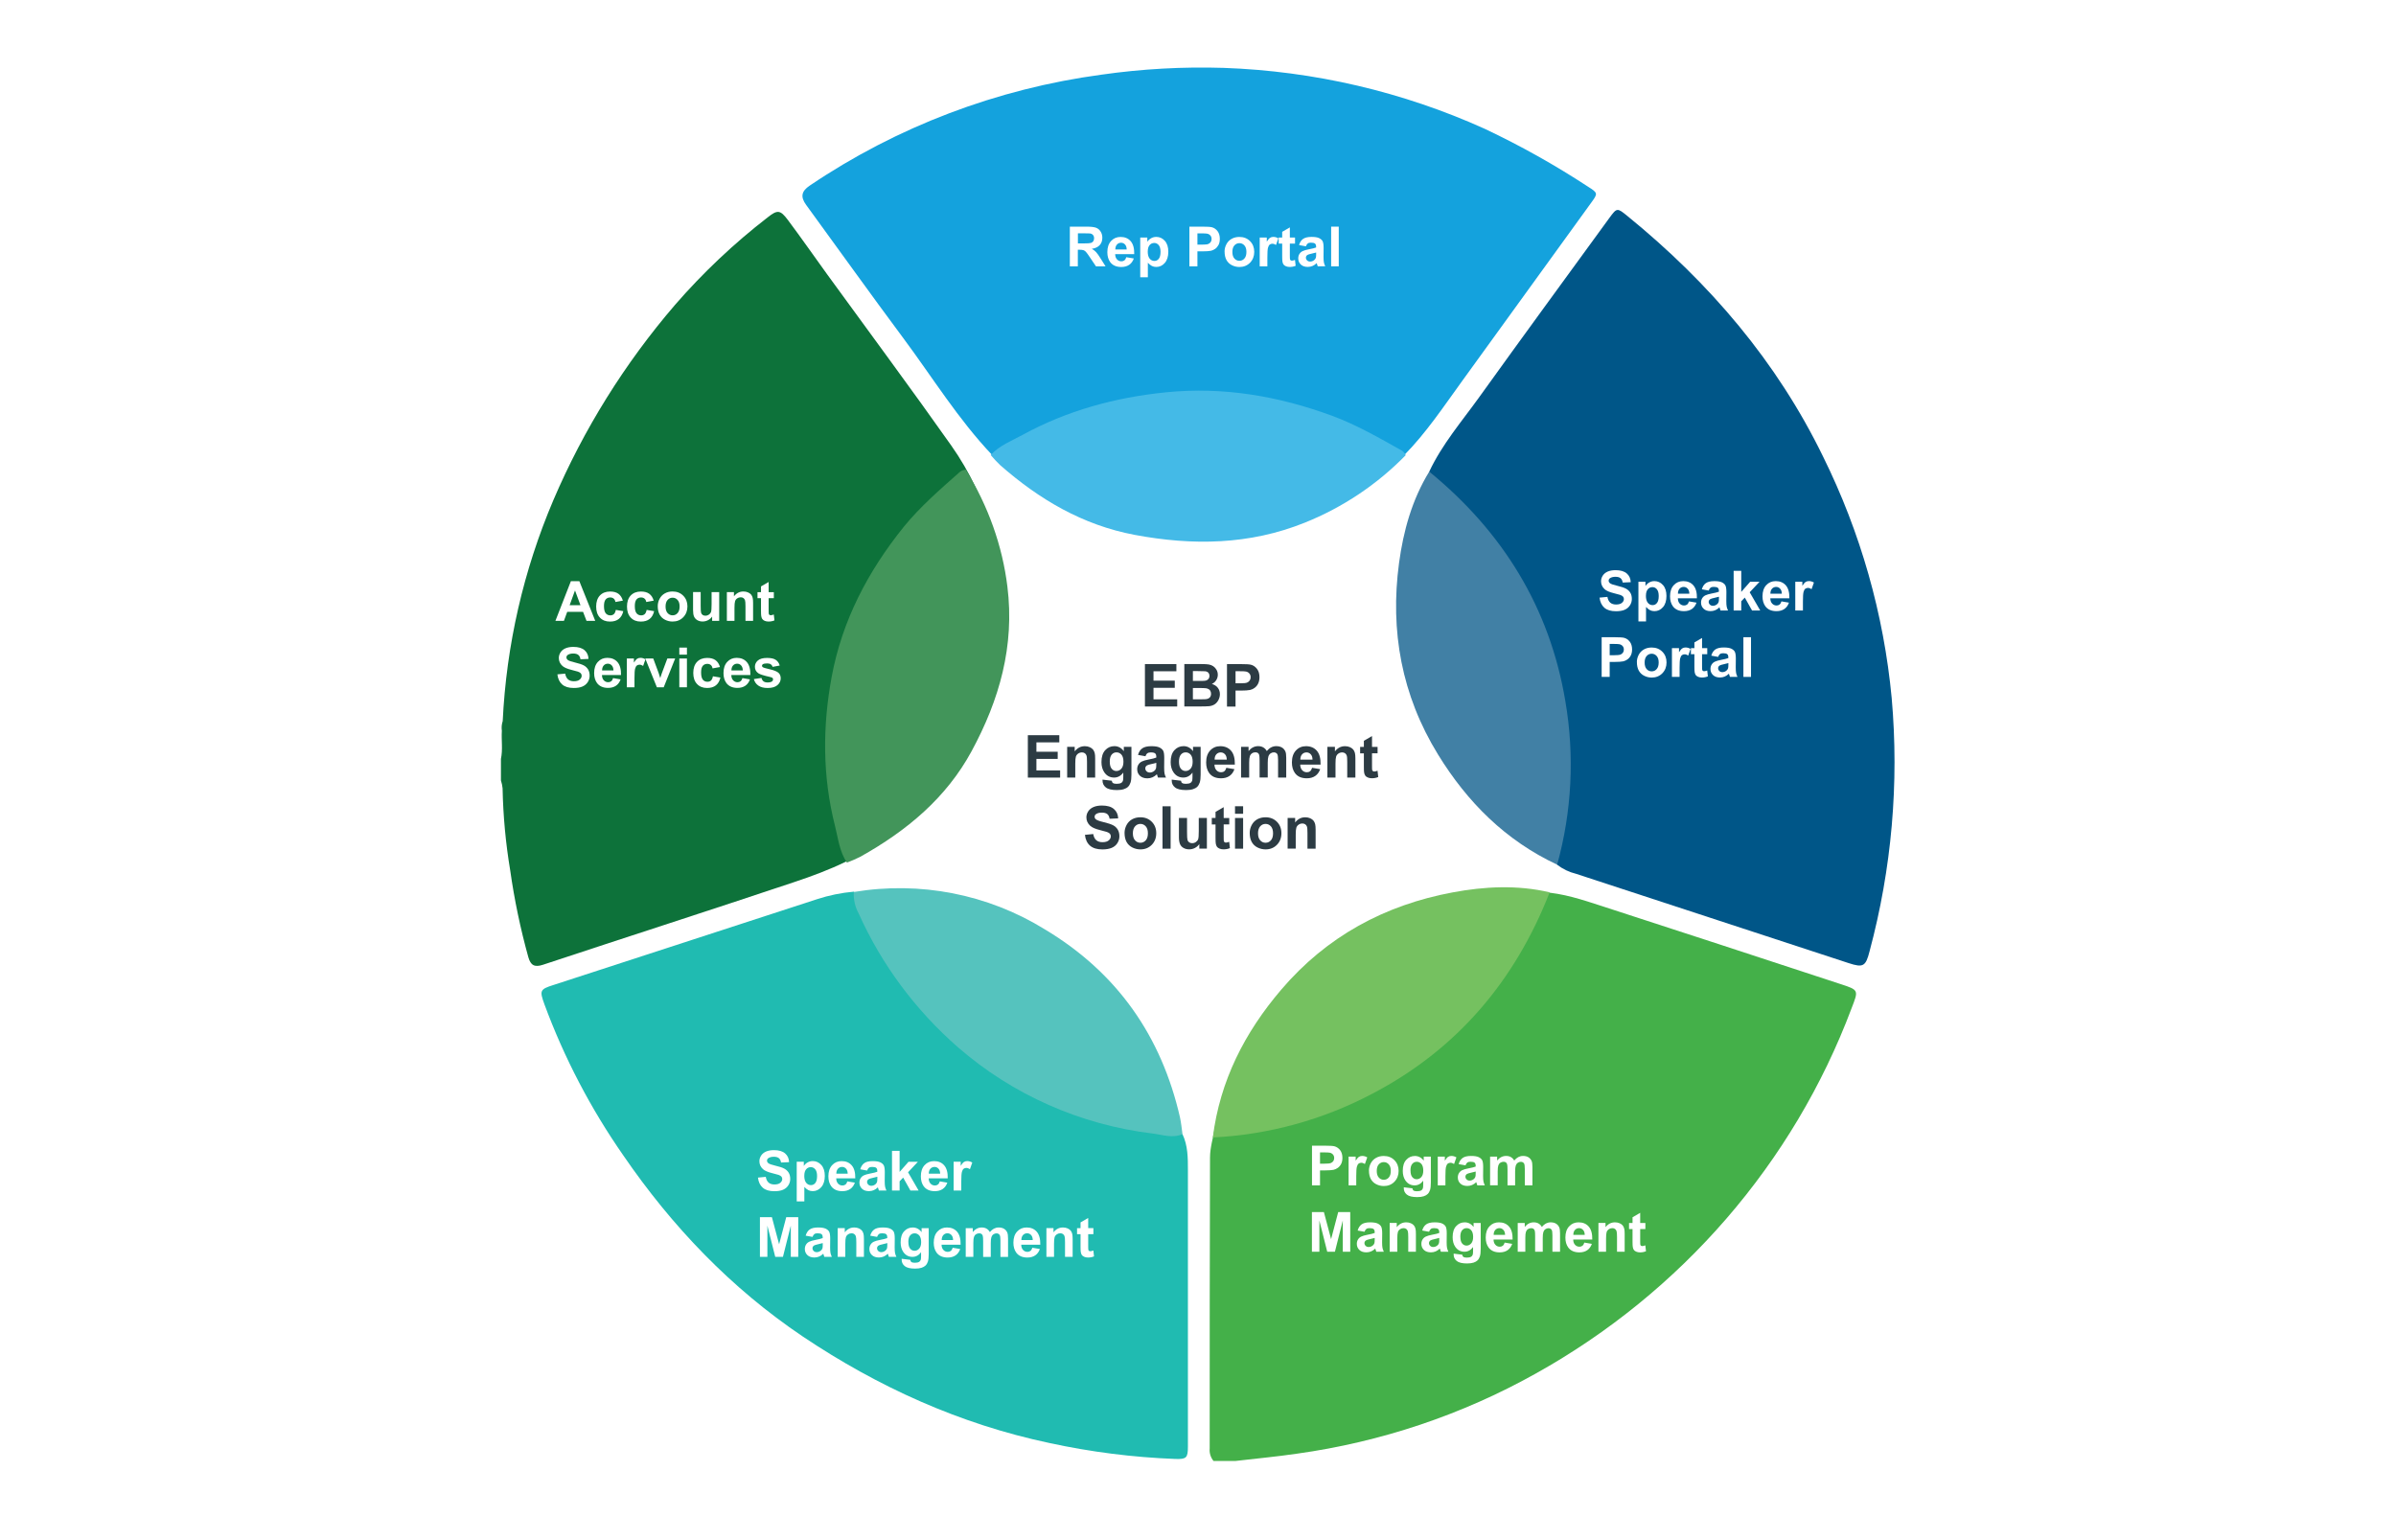 <?xml version="1.0" encoding="UTF-8"?>
<svg id="Layer_1" data-name="Layer 1" xmlns="http://www.w3.org/2000/svg" viewBox="0 0 582 374">
  <defs>
    <style>
      .cls-1 {
        fill: #fff;
      }

      .cls-2 {
        fill: #42955a;
      }

      .cls-2, .cls-3, .cls-4, .cls-5, .cls-6, .cls-7, .cls-8, .cls-9, .cls-10, .cls-11 {
        fill-rule: evenodd;
      }

      .cls-3 {
        fill: #4180a5;
      }

      .cls-12 {
        fill: #2c3b43;
      }

      .cls-4 {
        fill: #55c3be;
      }

      .cls-5 {
        fill: #75c160;
      }

      .cls-6 {
        fill: #0d723a;
      }

      .cls-7 {
        fill: #20bbb1;
      }

      .cls-8 {
        fill: #44b049;
      }

      .cls-9 {
        fill: #14a2dd;
      }

      .cls-10 {
        fill: #005688;
      }

      .cls-11 {
        fill: #44bae7;
      }
    </style>
  </defs>
  <rect class="cls-1" width="582" height="374"/>
  <path class="cls-6" d="M122.11,175.18c.89-18.47,5.05-36.64,12.31-53.69,7.34-17.18,17.3-33.17,29.53-47.41,6.77-7.8,14.3-14.92,22.5-21.26,2.4-1.9,3.07-1.87,4.96.66,3.24,4.33,6.33,8.77,9.5,13.15,10.05,13.84,20.26,27.58,30.11,41.54,9.2,13.02,12.8,27.73,11.74,43.42-1.38,20.29-10.19,36.99-25.83,50.37-7.05,6.03-15.39,9.45-24,12.32-20.3,6.8-40.7,13.35-61.02,20.08-2.08.69-3.01.14-3.57-1.82-1.93-6.94-3.4-13.99-4.41-21.11-1.1-6.59-1.72-13.26-1.85-19.94-.07-.65-.2-1.28-.4-1.9v-5.23c.48-2.27.08-4.55.22-6.84-.11-.78-.04-1.57.2-2.32"/>
  <path class="cls-8" d="M374.66,216.71c5.01.28,9.72,1.87,14.41,3.39,19.31,6.27,38.61,12.57,57.89,18.92,4.63,1.51,4.51,1.47,2.78,5.96-14.11,37.54-41.28,68.96-76.71,88.7-17.91,10.02-37.59,16.62-58,19.46-4.95.73-9.95,1.18-14.93,1.77h-5.33c-.7-.86-1.04-1.95-.93-3.05,0-23.54,0-47.1.08-70.64,0-2.49.8-4.99,1.23-7.48,3.94,2.19,7.95.73,11.82,0,12.6-2.35,24.55-7.31,35.05-14.56,3.74-2.69,7.33-5.59,10.74-8.66,5.23-4.55,9.03-10.28,13.57-15.39.79-.97,1.39-2.06,1.79-3.24,1.1-2.94,2.64-5.7,4.56-8.19,1-1.28,1.51-2.87,1.44-4.48-.13-.87.06-1.76.53-2.5"/>
  <path class="cls-9" d="M241.09,110.63c-8.34-8.76-14.6-18.99-21.75-28.59-7.94-10.67-15.66-21.49-23.5-32.23-1.43-1.96-1.22-3.34.86-4.73,21.17-14.3,45.45-23.53,70.91-26.95,9.81-1.4,19.73-1.95,29.64-1.64,21.93.77,43.49,5.8,63.42,14.81,8.66,4.09,17.01,8.77,25.01,14.01,2.55,1.61,2.49,1.66.71,4.1-10.42,14.38-20.83,28.76-31.23,43.15-4.5,6.2-8.73,12.61-14.17,18.11-1.26-.11-2.46-.54-3.5-1.25-10.04-5.91-21.12-9.92-32.67-11.83-10.14-1.63-20.5-1.42-30.56.6-10.4,1.97-20.35,5.75-29.41,11.15-1.19.67-2.33,1.43-3.77,1.3"/>
  <path class="cls-7" d="M287.23,275.52c1.32,2.78,1.32,5.77,1.32,8.75v67.16c0,2.73-.36,3.08-3.08,2.99-10.28-.39-20.51-1.69-30.56-3.87-21.8-4.61-41.68-13.65-59.95-25.9-17.42-11.73-31.73-26.72-43.53-43.93-7.95-11.41-14.39-23.75-19.19-36.75-1.2-3.32-1.13-3.64,2.23-4.7l64.02-20.84c2.88-.94,5.87-1.55,8.89-1.82.5.43.88.97,1.09,1.59,4.14,11.24,10.82,20.87,19.05,29.59,13.36,14.17,29.9,22.41,49.09,25.91,2.69.49,5.41.74,8.12,1.06.87.11,1.72.36,2.51.76"/>
  <path class="cls-10" d="M347.17,114.57c3.12-6.65,7.93-12.23,12.19-18.16,10.46-14.56,21.02-28.99,31.56-43.46,1.85-2.53,1.91-2.49,4.38-.48,19.97,16.25,36.31,35.37,47.53,58.44,9.1,18.41,14.75,38.28,16.67,58.66,1.83,20.67,0,41.49-5.38,61.55-.93,3.64-1.54,4-5.06,2.85l-66.27-21.71c-1.65-.4-3.2-1.15-4.54-2.18-.84-1.14-.55-2.35-.25-3.56,2.04-8.72,2.78-17.69,2.19-26.62-.82-15.69-5.94-30.87-14.82-43.93-4.22-6.49-9.39-12.35-15.33-17.38-1.33-1.05-2.72-2.13-2.88-4"/>
  <path class="cls-3" d="M347.17,114.57c17.9,14.65,29.28,33.11,33.06,55.76,2.27,13.23,1.59,26.78-1.99,39.72-12.56-5.89-21.82-15.18-28.94-26.76-8.85-14.4-11.68-30.03-9.47-46.5,1.04-7.74,3.13-15.37,7.34-22.22"/>
  <path class="cls-4" d="M287.23,275.52c-2.42,1.05-4.84.15-7.2-.15-17.59-2.11-34.1-9.43-47.36-20.98-10.3-9-18.51-20.06-24.08-32.45-.88-1.61-1.3-3.43-1.2-5.25,16.05-2.69,32.54.52,46.33,9.03,17.68,10.56,28.4,26.02,32.91,45.74.27,1.31.43,2.69.6,4.06"/>
  <path class="cls-2" d="M205.72,209.56c-1.82-2.73-2.12-5.85-2.87-8.82-3.1-12.17-3.06-24.27-.83-36.33,2.53-13.65,8.8-25.61,17.51-36.43,3.96-4.87,8.78-9.05,13.57-13.29.4-.36.93-.56,1.5-.59,5.44,8.81,8.88,18.48,10.1,28.38,1.8,14.44-1.94,27.55-8.72,40.05-6.1,11.24-15.62,19.25-27.06,25.63-1.04.52-2.11.98-3.2,1.39"/>
  <path class="cls-11" d="M240.65,110.53c2.11-2.32,5.05-3.41,7.69-4.86,10.87-5.95,22.59-9.13,34.91-10.37,13.94-1.4,27.35.93,40.37,5.72,5.87,2.18,11.33,5.31,16.82,8.4.46.26.82.67,1.01,1.16-6.94,7.11-15.29,12.69-24.51,16.39-13.45,5.41-27.23,5.6-41.3,2.97-12.66-2.38-23.19-8.61-32.71-16.96-.8-.77-1.56-1.59-2.28-2.44"/>
  <g>
    <path class="cls-1" d="M259.87,64.7v-9.64h4.1c1.03,0,1.78.09,2.25.26.47.17.84.48,1.12.92.28.44.42.95.42,1.52,0,.72-.21,1.32-.64,1.79s-1.06.77-1.91.89c.42.25.77.52,1.04.81s.64.82,1.11,1.57l1.18,1.88h-2.33l-1.41-2.1c-.5-.75-.84-1.22-1.03-1.42-.18-.2-.38-.33-.59-.4-.21-.07-.53-.11-.98-.11h-.39v4.03h-1.95ZM261.82,59.13h1.44c.93,0,1.52-.04,1.75-.12.23-.08.41-.21.55-.41.13-.19.2-.43.2-.72,0-.32-.09-.59-.26-.79s-.42-.33-.73-.38c-.16-.02-.63-.03-1.42-.03h-1.52v2.45Z"/>
    <path class="cls-1" d="M273.57,62.48l1.84.31c-.24.68-.61,1.19-1.12,1.54-.51.35-1.15.53-1.92.53-1.21,0-2.11-.4-2.7-1.19-.46-.64-.69-1.44-.69-2.41,0-1.16.3-2.06.91-2.72.61-.66,1.37-.98,2.3-.98,1.04,0,1.86.34,2.46,1.03s.89,1.74.86,3.15h-4.63c.01.55.16.97.45,1.28.28.3.64.46,1.07.46.29,0,.53-.08.73-.24s.35-.41.45-.76ZM273.68,60.61c-.01-.54-.15-.94-.41-1.22-.26-.28-.58-.42-.96-.42-.4,0-.74.15-1,.44-.26.29-.39.69-.39,1.2h2.76Z"/>
    <path class="cls-1" d="M276.97,57.71h1.72v1.03c.22-.35.53-.64.91-.86.38-.22.8-.33,1.27-.33.81,0,1.5.32,2.07.95.57.64.85,1.52.85,2.66s-.29,2.07-.86,2.72c-.57.65-1.26.97-2.07.97-.39,0-.74-.08-1.05-.23-.31-.15-.64-.42-.99-.79v3.52h-1.85v-9.64ZM278.79,61.09c0,.79.16,1.36.47,1.74.31.37.69.56,1.14.56s.79-.17,1.07-.52c.28-.34.43-.91.43-1.69,0-.73-.15-1.28-.44-1.63s-.66-.53-1.09-.53-.83.17-1.12.52c-.3.35-.45.86-.45,1.55Z"/>
    <path class="cls-1" d="M288.91,64.7v-9.64h3.12c1.18,0,1.96.05,2.32.14.55.14,1.02.46,1.39.94.37.48.56,1.11.56,1.88,0,.59-.11,1.09-.32,1.49-.22.4-.49.72-.82.95-.33.23-.67.38-1.01.46-.46.09-1.14.14-2.02.14h-1.27v3.64h-1.95ZM290.86,56.69v2.74h1.07c.77,0,1.28-.05,1.54-.15.26-.1.46-.26.61-.47.15-.21.22-.46.22-.75,0-.35-.1-.64-.31-.87-.21-.23-.47-.37-.78-.43-.23-.04-.7-.07-1.4-.07h-.94Z"/>
    <path class="cls-1" d="M297.45,61.11c0-.61.15-1.21.45-1.78.3-.57.73-1.01,1.29-1.32s1.17-.45,1.86-.45c1.06,0,1.92.34,2.6,1.03.68.69,1.01,1.55,1.01,2.6s-.34,1.93-1.02,2.63c-.68.69-1.54,1.04-2.57,1.04-.64,0-1.25-.14-1.83-.43-.58-.29-1.02-.71-1.33-1.27-.3-.56-.45-1.24-.45-2.04ZM299.35,61.21c0,.69.16,1.22.49,1.59.33.37.73.55,1.22.55s.89-.18,1.21-.55c.33-.37.49-.9.49-1.6s-.16-1.21-.49-1.58-.73-.55-1.21-.55-.89.18-1.22.55-.49.9-.49,1.59Z"/>
    <path class="cls-1" d="M307.84,64.7h-1.85v-6.99h1.72v.99c.29-.47.56-.78.79-.93.23-.15.5-.22.8-.22.42,0,.83.12,1.22.35l-.57,1.61c-.31-.2-.6-.3-.87-.3s-.48.07-.66.21-.32.4-.42.77c-.1.37-.15,1.15-.15,2.34v2.16Z"/>
    <path class="cls-1" d="M314.57,57.71v1.47h-1.26v2.82c0,.57.01.9.04,1,.02.09.08.17.16.23s.19.09.31.09c.17,0,.42-.06.74-.18l.16,1.43c-.43.18-.92.28-1.46.28-.33,0-.63-.06-.9-.17-.27-.11-.46-.26-.59-.43-.13-.18-.21-.42-.26-.72-.04-.22-.06-.65-.06-1.3v-3.05h-.85v-1.47h.85v-1.39l1.86-1.08v2.47h1.26Z"/>
    <path class="cls-1" d="M317.23,59.84l-1.68-.3c.19-.68.51-1.18.97-1.5.46-.32,1.14-.49,2.05-.49.82,0,1.44.1,1.84.29.4.2.69.44.85.74.16.3.25.85.25,1.65l-.02,2.16c0,.61.03,1.07.09,1.36.06.29.17.6.33.94h-1.83c-.05-.12-.11-.3-.18-.55-.03-.11-.05-.18-.07-.22-.32.31-.65.54-1.01.69-.36.15-.74.23-1.15.23-.72,0-1.29-.19-1.7-.59-.41-.39-.62-.88-.62-1.48,0-.39.09-.75.28-1.06s.45-.55.79-.71.83-.31,1.47-.43c.86-.16,1.46-.31,1.8-.45v-.18c0-.36-.09-.61-.26-.76-.18-.15-.51-.23-.99-.23-.33,0-.59.06-.77.19-.18.13-.33.36-.45.68ZM319.71,61.34c-.24.08-.61.17-1.13.28-.51.11-.85.22-1.01.32-.24.17-.36.39-.36.65s.1.48.29.67c.19.19.44.28.74.28.33,0,.65-.11.95-.33.22-.17.37-.37.44-.61.05-.16.07-.46.07-.9v-.37Z"/>
    <path class="cls-1" d="M323.34,64.7v-9.64h1.85v9.64h-1.85Z"/>
  </g>
  <g>
    <path class="cls-1" d="M388.56,145.18l1.89-.18c.11.64.35,1.1.69,1.4.35.3.82.45,1.41.45.63,0,1.1-.13,1.42-.4.32-.27.48-.58.48-.93,0-.23-.07-.42-.2-.58-.13-.16-.37-.3-.7-.42-.23-.08-.75-.22-1.56-.42-1.04-.26-1.78-.58-2.2-.95-.59-.53-.89-1.18-.89-1.94,0-.49.14-.95.42-1.38.28-.43.68-.75,1.2-.98.52-.22,1.16-.34,1.9-.34,1.21,0,2.12.27,2.73.8.61.53.93,1.24.96,2.12l-1.95.09c-.08-.5-.26-.85-.54-1.07-.27-.22-.68-.33-1.23-.33s-1.01.12-1.33.35c-.21.15-.31.35-.31.6,0,.23.1.42.29.59.25.21.84.42,1.79.64.95.22,1.65.46,2.1.69.45.24.81.57,1.07.98.26.41.38.93.38,1.54,0,.55-.15,1.07-.46,1.55-.31.48-.74.84-1.3,1.08s-1.26.35-2.1.35c-1.22,0-2.16-.28-2.81-.85s-1.04-1.38-1.17-2.46Z"/>
    <path class="cls-1" d="M397.97,141.33h1.72v1.03c.22-.35.53-.64.91-.86s.8-.33,1.27-.33c.81,0,1.5.32,2.07.95.57.64.85,1.52.85,2.66s-.28,2.07-.85,2.72c-.57.65-1.26.97-2.07.97-.39,0-.74-.08-1.05-.23-.31-.15-.64-.42-.99-.79v3.52h-1.85v-9.64ZM399.8,144.7c0,.79.16,1.36.47,1.74.31.37.69.56,1.14.56s.79-.17,1.07-.52c.29-.34.43-.91.43-1.69,0-.73-.15-1.28-.44-1.63-.29-.36-.66-.53-1.09-.53s-.83.17-1.12.52c-.3.35-.45.86-.45,1.55Z"/>
    <path class="cls-1" d="M410.25,146.09l1.84.31c-.24.68-.61,1.19-1.12,1.54-.51.35-1.15.53-1.92.53-1.22,0-2.11-.4-2.7-1.19-.46-.64-.69-1.44-.69-2.41,0-1.16.3-2.06.91-2.72.61-.66,1.37-.98,2.3-.98,1.04,0,1.86.34,2.46,1.03.6.69.89,1.74.86,3.15h-4.63c.01.55.16.97.45,1.28.29.3.64.46,1.07.46.29,0,.53-.08.73-.24.2-.16.35-.41.45-.76ZM410.35,144.22c-.01-.54-.15-.94-.42-1.22-.26-.28-.58-.42-.96-.42-.4,0-.74.15-1,.44-.26.29-.39.69-.39,1.2h2.76Z"/>
    <path class="cls-1" d="M415.07,143.46l-1.68-.3c.19-.68.51-1.18.97-1.5.46-.32,1.14-.49,2.05-.49.82,0,1.44.1,1.84.29.4.2.69.44.85.74.16.3.25.85.25,1.65l-.02,2.16c0,.61.03,1.07.09,1.36.06.29.17.6.33.94h-1.83c-.05-.12-.11-.3-.18-.55-.03-.11-.05-.18-.07-.22-.32.31-.65.54-1.01.69-.36.15-.74.23-1.15.23-.72,0-1.29-.19-1.7-.59-.41-.39-.62-.88-.62-1.48,0-.39.09-.75.28-1.06s.45-.55.79-.71.83-.31,1.47-.43c.86-.16,1.46-.31,1.8-.45v-.18c0-.36-.09-.61-.26-.76-.18-.15-.51-.23-.99-.23-.33,0-.59.06-.77.19-.18.13-.33.36-.45.68ZM417.55,144.96c-.24.08-.61.17-1.13.28-.51.11-.85.22-1.01.32-.24.17-.36.39-.36.65s.1.48.29.67c.19.19.44.28.74.28.33,0,.65-.11.95-.33.22-.17.37-.37.44-.61.05-.16.07-.46.07-.9v-.37Z"/>
    <path class="cls-1" d="M421.11,148.31v-9.64h1.85v5.12l2.16-2.46h2.28l-2.39,2.55,2.56,4.43h-1.99l-1.76-3.14-.86.9v2.24h-1.85Z"/>
    <path class="cls-1" d="M432.71,146.09l1.84.31c-.24.68-.61,1.19-1.12,1.54-.51.35-1.15.53-1.92.53-1.22,0-2.11-.4-2.7-1.19-.46-.64-.69-1.44-.69-2.41,0-1.16.3-2.06.91-2.72.61-.66,1.37-.98,2.3-.98,1.04,0,1.86.34,2.46,1.03.6.69.89,1.74.86,3.15h-4.63c.01.55.16.97.45,1.28.29.3.64.46,1.07.46.29,0,.53-.08.73-.24.2-.16.35-.41.45-.76ZM432.81,144.22c-.01-.54-.15-.94-.42-1.22-.26-.28-.58-.42-.96-.42-.4,0-.74.15-1,.44-.26.29-.39.69-.39,1.2h2.76Z"/>
    <path class="cls-1" d="M437.93,148.31h-1.85v-6.99h1.72v.99c.29-.47.56-.78.79-.93.23-.15.5-.22.8-.22.42,0,.83.12,1.22.35l-.57,1.61c-.31-.2-.6-.3-.87-.3s-.48.07-.66.21-.32.4-.42.77c-.1.37-.15,1.15-.15,2.34v2.16Z"/>
  </g>
  <g>
    <path class="cls-1" d="M389.05,164.44v-9.64h3.12c1.18,0,1.96.05,2.32.14.55.14,1.01.46,1.39.94.37.48.56,1.11.56,1.88,0,.59-.11,1.09-.32,1.49-.21.4-.49.72-.82.95-.33.23-.67.38-1.01.46-.46.09-1.14.14-2.02.14h-1.27v3.64h-1.95ZM391,156.43v2.74h1.07c.77,0,1.28-.05,1.54-.15s.46-.26.61-.47c.15-.21.22-.46.22-.75,0-.35-.1-.64-.31-.87-.21-.23-.47-.37-.78-.43-.23-.04-.7-.07-1.4-.07h-.94Z"/>
    <path class="cls-1" d="M397.6,160.85c0-.61.15-1.21.45-1.78.3-.57.73-1.01,1.29-1.32s1.17-.45,1.86-.45c1.06,0,1.92.34,2.6,1.03.68.69,1.01,1.55,1.01,2.6s-.34,1.93-1.02,2.63c-.68.69-1.54,1.04-2.57,1.04-.64,0-1.25-.14-1.83-.43-.58-.29-1.02-.71-1.33-1.27-.3-.56-.45-1.24-.45-2.04ZM399.49,160.95c0,.69.16,1.22.49,1.59.33.37.73.55,1.22.55s.89-.18,1.21-.55c.33-.37.49-.9.49-1.6s-.16-1.21-.49-1.58c-.33-.37-.73-.55-1.21-.55s-.89.18-1.22.55-.49.9-.49,1.59Z"/>
    <path class="cls-1" d="M407.97,164.44h-1.85v-6.99h1.72v.99c.29-.47.56-.78.79-.93.23-.15.5-.22.8-.22.42,0,.83.12,1.22.35l-.57,1.61c-.31-.2-.6-.3-.87-.3s-.48.07-.66.21-.32.4-.42.77c-.1.37-.15,1.15-.15,2.34v2.16Z"/>
    <path class="cls-1" d="M414.7,157.45v1.47h-1.26v2.82c0,.57.01.9.04,1,.02.09.08.17.16.23s.19.09.31.09c.17,0,.42-.06.74-.18l.16,1.43c-.43.18-.92.28-1.46.28-.33,0-.63-.06-.9-.17-.27-.11-.46-.26-.59-.43-.13-.18-.21-.42-.26-.72-.04-.22-.06-.65-.06-1.3v-3.05h-.85v-1.47h.85v-1.39l1.86-1.08v2.47h1.26Z"/>
    <path class="cls-1" d="M417.36,159.58l-1.68-.3c.19-.68.51-1.18.97-1.5.46-.32,1.14-.49,2.05-.49.82,0,1.44.1,1.84.29.4.2.69.44.85.74.16.3.25.85.25,1.65l-.02,2.16c0,.61.03,1.07.09,1.36.06.29.17.6.33.94h-1.83c-.05-.12-.11-.3-.18-.55-.03-.11-.05-.18-.07-.22-.32.31-.65.54-1.01.69-.36.15-.74.23-1.15.23-.72,0-1.29-.19-1.7-.59-.41-.39-.62-.88-.62-1.48,0-.39.09-.75.28-1.06s.45-.55.79-.71.83-.31,1.47-.43c.86-.16,1.46-.31,1.8-.45v-.18c0-.36-.09-.61-.26-.76-.18-.15-.51-.23-.99-.23-.33,0-.59.06-.77.19-.18.13-.33.36-.45.68ZM419.84,161.08c-.24.08-.61.17-1.13.28-.51.11-.85.22-1.01.32-.24.17-.36.39-.36.65s.1.48.29.67c.19.19.44.28.74.28.33,0,.65-.11.95-.33.22-.17.37-.37.44-.61.05-.16.07-.46.07-.9v-.37Z"/>
    <path class="cls-1" d="M423.48,164.44v-9.64h1.85v9.64h-1.85Z"/>
  </g>
  <g>
    <path class="cls-1" d="M318.69,287.96v-9.64h3.12c1.18,0,1.96.05,2.32.14.55.15,1.01.46,1.39.94.37.49.56,1.11.56,1.88,0,.59-.11,1.09-.32,1.49-.21.4-.49.72-.82.95-.33.23-.67.38-1.01.46-.46.09-1.14.14-2.02.14h-1.27v3.64h-1.95ZM320.64,279.95v2.74h1.07c.77,0,1.28-.05,1.54-.15.26-.1.46-.26.61-.47s.22-.46.22-.75c0-.35-.1-.64-.31-.87-.21-.23-.47-.37-.78-.43-.23-.04-.7-.07-1.4-.07h-.94Z"/>
    <path class="cls-1" d="M329.43,287.96h-1.85v-6.99h1.72v.99c.29-.47.56-.78.79-.93.23-.15.5-.22.8-.22.42,0,.83.12,1.22.35l-.57,1.61c-.31-.2-.6-.3-.87-.3s-.48.07-.66.21c-.18.14-.32.4-.42.77-.1.37-.15,1.15-.15,2.34v2.16Z"/>
    <path class="cls-1" d="M332.52,284.37c0-.61.15-1.21.45-1.78s.73-1.01,1.29-1.32,1.17-.45,1.86-.45c1.06,0,1.92.34,2.6,1.03.68.69,1.01,1.55,1.01,2.6s-.34,1.93-1.02,2.63-1.54,1.04-2.57,1.04c-.64,0-1.25-.14-1.83-.43-.58-.29-1.02-.71-1.33-1.27-.3-.56-.45-1.24-.45-2.04ZM334.42,284.46c0,.69.16,1.22.49,1.59s.73.55,1.22.55.89-.18,1.21-.55c.33-.37.49-.9.49-1.61s-.16-1.21-.49-1.58c-.33-.37-.73-.55-1.21-.55s-.89.18-1.22.55c-.33.37-.49.9-.49,1.59Z"/>
    <path class="cls-1" d="M340.97,288.42l2.11.26c.03.25.12.41.24.51.18.13.45.2.83.2.48,0,.84-.07,1.09-.22.16-.1.29-.25.37-.47.06-.15.09-.44.09-.85v-1.02c-.55.75-1.25,1.13-2.09,1.13-.94,0-1.68-.4-2.23-1.19-.43-.63-.64-1.41-.64-2.34,0-1.17.28-2.07.85-2.68.56-.62,1.26-.93,2.1-.93s1.58.38,2.14,1.14v-.98h1.73v6.27c0,.82-.07,1.44-.2,1.85-.14.41-.33.73-.57.96s-.57.42-.98.55c-.41.13-.93.2-1.56.2-1.18,0-2.02-.2-2.52-.61-.5-.41-.74-.92-.74-1.54,0-.06,0-.14,0-.22ZM342.62,284.32c0,.74.14,1.28.43,1.63.29.34.64.52,1.06.52.45,0,.83-.18,1.14-.53.31-.35.47-.88.47-1.57s-.15-1.26-.45-1.61c-.3-.35-.68-.53-1.13-.53s-.81.17-1.1.52c-.29.34-.43.87-.43,1.58Z"/>
    <path class="cls-1" d="M351.09,287.96h-1.85v-6.99h1.72v.99c.29-.47.56-.78.79-.93.23-.15.5-.22.8-.22.42,0,.83.12,1.22.35l-.57,1.61c-.31-.2-.6-.3-.87-.3s-.48.07-.66.21c-.18.14-.32.4-.42.77-.1.37-.15,1.15-.15,2.34v2.16Z"/>
    <path class="cls-1" d="M355.99,283.1l-1.68-.3c.19-.67.51-1.17.97-1.5.46-.33,1.14-.49,2.05-.49.82,0,1.44.1,1.84.29.4.19.69.44.85.74.16.3.25.85.25,1.65l-.02,2.16c0,.61.03,1.07.09,1.36.06.29.17.6.33.94h-1.83c-.05-.12-.11-.3-.18-.55-.03-.11-.05-.18-.07-.22-.32.31-.65.54-1.01.69s-.74.23-1.15.23c-.72,0-1.29-.19-1.7-.58-.41-.39-.62-.88-.62-1.48,0-.39.09-.75.28-1.06.19-.31.45-.55.79-.71.34-.16.83-.31,1.47-.43.86-.16,1.46-.31,1.8-.45v-.18c0-.36-.09-.61-.26-.76-.18-.15-.51-.23-.99-.23-.33,0-.59.06-.77.19-.18.13-.33.36-.45.68ZM358.46,284.6c-.24.08-.61.17-1.13.28-.51.11-.85.22-1.01.32-.24.17-.36.39-.36.65s.1.48.29.67c.19.19.44.28.74.28.33,0,.65-.11.95-.33.22-.17.37-.37.44-.61.05-.16.07-.46.07-.9v-.37Z"/>
    <path class="cls-1" d="M361.96,280.97h1.7v.95c.61-.74,1.34-1.11,2.18-1.11.45,0,.84.09,1.16.28.33.18.6.46.81.84.31-.37.64-.65.99-.84.36-.18.73-.28,1.14-.28.51,0,.95.1,1.3.31s.62.51.8.92c.13.3.19.78.19,1.45v4.47h-1.85v-3.99c0-.69-.06-1.14-.19-1.34-.17-.26-.43-.39-.79-.39-.26,0-.5.08-.73.24-.23.16-.39.39-.49.69-.1.3-.15.79-.15,1.44v3.35h-1.85v-3.83c0-.68-.03-1.12-.1-1.32-.07-.2-.17-.34-.31-.44-.14-.1-.33-.14-.56-.14-.28,0-.54.08-.77.23-.23.15-.39.37-.49.66s-.15.77-.15,1.44v3.39h-1.85v-6.99Z"/>
  </g>
  <g>
    <path class="cls-1" d="M318.67,304.08v-9.64h2.91l1.75,6.58,1.73-6.58h2.92v9.64h-1.81v-7.59l-1.91,7.59h-1.87l-1.91-7.59v7.59h-1.81Z"/>
    <path class="cls-1" d="M331.46,299.23l-1.68-.3c.19-.67.51-1.17.97-1.5.46-.33,1.14-.49,2.05-.49.82,0,1.44.1,1.84.29.4.19.69.44.85.74.16.3.25.85.25,1.65l-.02,2.16c0,.61.03,1.07.09,1.36.06.29.17.6.33.94h-1.83c-.05-.12-.11-.3-.18-.55-.03-.11-.05-.18-.07-.22-.32.31-.65.54-1.01.69s-.74.23-1.15.23c-.72,0-1.29-.19-1.7-.58-.41-.39-.62-.88-.62-1.48,0-.39.09-.75.28-1.06.19-.31.45-.55.79-.71.34-.16.83-.31,1.47-.43.86-.16,1.46-.31,1.8-.45v-.18c0-.36-.09-.61-.26-.76-.18-.15-.51-.23-.99-.23-.33,0-.59.06-.77.19-.18.13-.33.36-.45.68ZM333.93,300.73c-.24.08-.61.17-1.13.28-.51.11-.85.22-1.01.32-.24.17-.36.39-.36.65s.1.48.29.67c.19.19.44.28.74.28.33,0,.65-.11.95-.33.22-.17.37-.37.44-.61.05-.16.07-.46.07-.9v-.37Z"/>
    <path class="cls-1" d="M343.92,304.08h-1.85v-3.57c0-.75-.04-1.24-.12-1.46-.08-.22-.21-.39-.38-.52-.18-.12-.39-.18-.64-.18-.32,0-.61.09-.86.26-.25.18-.43.41-.52.7-.09.29-.14.82-.14,1.61v3.16h-1.85v-6.99h1.72v1.03c.61-.79,1.38-1.18,2.3-1.18.41,0,.78.07,1.12.22.34.15.59.33.77.56.17.23.29.49.36.78.07.29.1.7.1,1.24v4.34Z"/>
    <path class="cls-1" d="M347.14,299.23l-1.68-.3c.19-.67.51-1.17.97-1.5.46-.33,1.14-.49,2.05-.49.82,0,1.44.1,1.84.29.4.19.69.44.85.74.16.3.25.85.25,1.65l-.02,2.16c0,.61.03,1.07.09,1.36.06.29.17.6.33.94h-1.83c-.05-.12-.11-.3-.18-.55-.03-.11-.05-.18-.07-.22-.32.31-.65.54-1.01.69s-.74.23-1.15.23c-.72,0-1.29-.19-1.7-.58-.41-.39-.62-.88-.62-1.48,0-.39.09-.75.28-1.06.19-.31.45-.55.79-.71.34-.16.83-.31,1.47-.43.86-.16,1.46-.31,1.8-.45v-.18c0-.36-.09-.61-.26-.76-.18-.15-.51-.23-.99-.23-.33,0-.59.06-.77.19-.18.13-.33.36-.45.68ZM349.61,300.73c-.24.08-.61.17-1.13.28-.51.11-.85.22-1.01.32-.24.17-.36.39-.36.65s.1.48.29.67c.19.19.44.28.74.28.33,0,.65-.11.95-.33.22-.17.37-.37.44-.61.05-.16.07-.46.07-.9v-.37Z"/>
    <path class="cls-1" d="M353.08,304.54l2.11.26c.03.25.12.41.24.51.18.13.45.2.83.2.48,0,.84-.07,1.09-.22.16-.1.29-.25.37-.47.06-.15.09-.44.09-.85v-1.02c-.55.75-1.25,1.13-2.09,1.13-.94,0-1.68-.4-2.23-1.19-.43-.63-.64-1.41-.64-2.34,0-1.17.28-2.07.85-2.68.56-.62,1.26-.93,2.1-.93s1.58.38,2.14,1.14v-.98h1.73v6.27c0,.82-.07,1.44-.2,1.85-.14.41-.33.73-.57.96s-.57.42-.98.55c-.41.13-.93.2-1.56.2-1.18,0-2.02-.2-2.52-.61-.5-.41-.74-.92-.74-1.54,0-.06,0-.14,0-.22ZM354.73,300.44c0,.74.14,1.28.43,1.63.29.34.64.52,1.06.52.45,0,.83-.18,1.14-.53.31-.35.47-.88.47-1.57s-.15-1.26-.45-1.61c-.3-.35-.68-.53-1.13-.53s-.81.17-1.1.52c-.29.34-.43.87-.43,1.58Z"/>
    <path class="cls-1" d="M365.48,301.86l1.84.31c-.24.68-.61,1.19-1.12,1.54-.51.35-1.15.53-1.92.53-1.22,0-2.11-.4-2.7-1.19-.46-.64-.69-1.44-.69-2.41,0-1.16.3-2.07.91-2.72.61-.66,1.37-.98,2.3-.98,1.04,0,1.86.34,2.46,1.03.6.69.89,1.74.86,3.15h-4.63c.01.55.16.97.45,1.28.29.31.64.46,1.07.46.29,0,.53-.08.73-.24.2-.16.35-.41.45-.76ZM365.59,299.99c-.01-.54-.15-.94-.42-1.22-.26-.28-.58-.42-.96-.42-.4,0-.74.15-1,.44-.26.29-.39.69-.39,1.2h2.76Z"/>
    <path class="cls-1" d="M368.67,297.1h1.7v.95c.61-.74,1.34-1.11,2.18-1.11.45,0,.84.09,1.16.28.33.18.6.46.81.84.31-.37.64-.65.99-.84.36-.18.73-.28,1.14-.28.51,0,.95.1,1.3.31s.62.51.8.92c.13.3.19.78.19,1.45v4.47h-1.85v-3.99c0-.69-.06-1.14-.19-1.34-.17-.26-.43-.39-.79-.39-.26,0-.5.08-.73.24-.23.16-.39.39-.49.69-.1.3-.15.79-.15,1.44v3.35h-1.85v-3.83c0-.68-.03-1.12-.1-1.32-.07-.2-.17-.34-.31-.44-.14-.1-.33-.14-.56-.14-.28,0-.54.08-.77.23-.23.15-.39.37-.49.66s-.15.77-.15,1.44v3.39h-1.85v-6.99Z"/>
    <path class="cls-1" d="M384.83,301.86l1.84.31c-.24.68-.61,1.19-1.12,1.54-.51.35-1.15.53-1.92.53-1.22,0-2.11-.4-2.7-1.19-.46-.64-.69-1.44-.69-2.41,0-1.16.3-2.07.91-2.72.61-.66,1.37-.98,2.3-.98,1.04,0,1.86.34,2.46,1.03.6.69.89,1.74.86,3.15h-4.63c.01.55.16.97.45,1.28.29.31.64.46,1.07.46.29,0,.53-.08.73-.24.2-.16.35-.41.45-.76ZM384.94,299.99c-.01-.54-.15-.94-.42-1.22-.26-.28-.58-.42-.96-.42-.4,0-.74.15-1,.44-.26.29-.39.69-.39,1.2h2.76Z"/>
    <path class="cls-1" d="M394.63,304.08h-1.85v-3.57c0-.75-.04-1.24-.12-1.46-.08-.22-.21-.39-.38-.52-.18-.12-.39-.18-.64-.18-.32,0-.61.09-.86.26-.25.18-.43.41-.52.7-.09.29-.14.82-.14,1.61v3.16h-1.85v-6.99h1.72v1.03c.61-.79,1.38-1.18,2.3-1.18.41,0,.78.07,1.12.22.34.15.59.33.77.56.17.23.29.49.36.78.07.29.1.7.1,1.24v4.34Z"/>
    <path class="cls-1" d="M399.67,297.1v1.47h-1.26v2.82c0,.57.01.9.04,1,.02.09.08.17.16.23.09.06.19.09.31.09.17,0,.42-.06.74-.18l.16,1.43c-.43.18-.92.28-1.46.28-.33,0-.63-.06-.9-.17-.27-.11-.46-.26-.59-.43-.13-.18-.21-.42-.26-.72-.04-.21-.06-.65-.06-1.3v-3.05h-.85v-1.47h.85v-1.39l1.86-1.08v2.47h1.26Z"/>
  </g>
  <g>
    <path class="cls-1" d="M184.12,286.07l1.89-.18c.11.64.35,1.1.69,1.4s.82.45,1.41.45c.63,0,1.1-.13,1.42-.4.32-.27.48-.58.48-.93,0-.23-.07-.42-.2-.58-.13-.16-.37-.3-.7-.42-.23-.08-.75-.22-1.56-.42-1.04-.26-1.78-.58-2.2-.95-.59-.53-.89-1.18-.89-1.94,0-.49.14-.95.42-1.38.28-.43.68-.75,1.2-.98.52-.22,1.16-.34,1.9-.34,1.21,0,2.12.27,2.73.8.61.53.93,1.24.96,2.12l-1.95.09c-.08-.49-.26-.85-.54-1.07-.27-.22-.69-.33-1.23-.33s-1.01.12-1.33.35c-.21.15-.31.35-.31.6,0,.23.1.42.29.59.25.21.84.42,1.79.64.95.22,1.65.45,2.1.69s.81.57,1.07.98c.26.42.39.93.39,1.54,0,.55-.15,1.07-.46,1.55s-.74.84-1.3,1.08-1.26.35-2.1.35c-1.22,0-2.16-.28-2.81-.85-.65-.56-1.04-1.38-1.17-2.46Z"/>
    <path class="cls-1" d="M193.53,282.22h1.72v1.03c.22-.35.53-.64.91-.86.38-.22.8-.33,1.27-.33.81,0,1.5.32,2.07.95.57.64.85,1.52.85,2.66s-.29,2.07-.86,2.72c-.57.65-1.26.97-2.07.97-.39,0-.74-.08-1.05-.23s-.64-.42-.99-.79v3.52h-1.85v-9.64ZM195.36,285.6c0,.79.16,1.37.47,1.74.31.37.69.56,1.14.56s.79-.17,1.07-.52c.28-.34.43-.91.43-1.69,0-.73-.15-1.28-.44-1.63s-.66-.53-1.09-.53-.83.17-1.12.52c-.3.35-.45.86-.45,1.55Z"/>
    <path class="cls-1" d="M205.81,286.99l1.84.31c-.24.68-.61,1.19-1.12,1.54-.51.35-1.15.53-1.92.53-1.21,0-2.11-.4-2.7-1.19-.46-.64-.69-1.44-.69-2.41,0-1.16.3-2.07.91-2.72.61-.66,1.37-.98,2.3-.98,1.04,0,1.86.34,2.46,1.03s.89,1.74.86,3.15h-4.63c.01.55.16.97.45,1.28.28.31.64.46,1.07.46.29,0,.53-.08.73-.24.2-.16.35-.41.45-.76ZM205.91,285.12c-.01-.54-.15-.94-.41-1.22-.26-.28-.58-.42-.96-.42-.4,0-.74.15-1,.44-.26.29-.39.69-.39,1.2h2.76Z"/>
    <path class="cls-1" d="M210.64,284.36l-1.68-.3c.19-.67.51-1.17.97-1.5.46-.33,1.14-.49,2.05-.49.82,0,1.44.1,1.84.29.4.19.69.44.85.74s.25.85.25,1.65l-.02,2.16c0,.61.03,1.07.09,1.36.06.29.17.6.33.94h-1.83c-.05-.12-.11-.3-.18-.55-.03-.11-.05-.18-.07-.22-.32.31-.65.54-1.01.69-.36.15-.74.23-1.15.23-.72,0-1.29-.19-1.7-.58-.41-.39-.62-.88-.62-1.48,0-.39.09-.75.28-1.06.19-.31.45-.55.79-.71.34-.16.83-.31,1.47-.43.86-.16,1.46-.31,1.8-.45v-.18c0-.36-.09-.61-.26-.76-.18-.15-.51-.23-.99-.23-.33,0-.59.06-.77.19s-.33.36-.45.68ZM213.11,285.86c-.24.08-.61.17-1.12.28-.51.11-.85.22-1.01.32-.24.17-.36.39-.36.65s.1.48.29.67c.19.19.44.28.74.28.33,0,.65-.11.95-.33.22-.17.37-.37.44-.61.05-.16.07-.46.07-.9v-.37Z"/>
    <path class="cls-1" d="M216.67,289.21v-9.64h1.85v5.12l2.16-2.46h2.28l-2.39,2.55,2.56,4.43h-1.99l-1.76-3.14-.86.9v2.24h-1.85Z"/>
    <path class="cls-1" d="M228.27,286.99l1.84.31c-.24.68-.61,1.19-1.12,1.54-.51.35-1.15.53-1.92.53-1.21,0-2.11-.4-2.7-1.19-.46-.64-.69-1.44-.69-2.41,0-1.16.3-2.07.91-2.72.61-.66,1.37-.98,2.3-.98,1.04,0,1.86.34,2.46,1.03s.89,1.74.86,3.15h-4.63c.01.55.16.97.45,1.28.28.31.64.46,1.07.46.29,0,.53-.08.73-.24.2-.16.35-.41.45-.76ZM228.37,285.12c-.01-.54-.15-.94-.41-1.22-.26-.28-.58-.42-.96-.42-.4,0-.74.15-1,.44-.26.29-.39.69-.39,1.2h2.76Z"/>
    <path class="cls-1" d="M233.49,289.21h-1.85v-6.99h1.72v.99c.29-.47.56-.78.79-.93.23-.15.5-.22.8-.22.42,0,.83.12,1.22.35l-.57,1.61c-.31-.2-.6-.3-.87-.3s-.48.07-.66.21c-.18.14-.32.4-.42.77-.1.37-.15,1.15-.15,2.34v2.16Z"/>
  </g>
  <g>
    <path class="cls-1" d="M184.59,305.33v-9.64h2.91l1.75,6.58,1.73-6.58h2.92v9.64h-1.81v-7.59l-1.91,7.59h-1.87l-1.91-7.59v7.59h-1.81Z"/>
    <path class="cls-1" d="M197.38,300.48l-1.68-.3c.19-.67.51-1.17.97-1.5.46-.33,1.14-.49,2.05-.49.82,0,1.44.1,1.84.29.4.19.69.44.85.74s.25.85.25,1.65l-.02,2.16c0,.61.03,1.07.09,1.36.06.29.17.6.33.94h-1.83c-.05-.12-.11-.3-.18-.55-.03-.11-.05-.18-.07-.22-.32.31-.65.54-1.01.69-.36.15-.74.23-1.15.23-.72,0-1.29-.19-1.7-.58-.41-.39-.62-.88-.62-1.48,0-.39.09-.75.28-1.06.19-.31.45-.55.79-.71.34-.16.83-.31,1.47-.43.86-.16,1.46-.31,1.8-.45v-.18c0-.36-.09-.61-.26-.76-.18-.15-.51-.23-.99-.23-.33,0-.59.06-.77.19s-.33.36-.45.68ZM199.85,301.98c-.24.08-.61.17-1.12.28-.51.11-.85.22-1.01.32-.24.17-.36.39-.36.65s.1.48.29.67c.19.19.44.28.74.28.33,0,.65-.11.95-.33.22-.17.37-.37.44-.61.05-.16.07-.46.07-.9v-.37Z"/>
    <path class="cls-1" d="M209.85,305.33h-1.85v-3.57c0-.75-.04-1.24-.12-1.46-.08-.22-.21-.39-.39-.52s-.39-.18-.64-.18c-.32,0-.61.09-.86.26-.25.18-.43.41-.52.7-.09.29-.14.82-.14,1.61v3.16h-1.85v-6.99h1.72v1.03c.61-.79,1.38-1.18,2.3-1.18.41,0,.78.07,1.12.22.34.15.59.33.77.56.17.23.29.49.36.78s.1.7.1,1.24v4.34Z"/>
    <path class="cls-1" d="M213.06,300.48l-1.68-.3c.19-.67.51-1.17.97-1.5.46-.33,1.14-.49,2.05-.49.82,0,1.44.1,1.84.29.4.19.69.44.85.74s.25.85.25,1.65l-.02,2.16c0,.61.03,1.07.09,1.36.06.29.17.6.33.94h-1.83c-.05-.12-.11-.3-.18-.55-.03-.11-.05-.18-.07-.22-.32.31-.65.54-1.01.69-.36.15-.74.23-1.15.23-.72,0-1.29-.19-1.7-.58-.41-.39-.62-.88-.62-1.48,0-.39.09-.75.28-1.06.19-.31.45-.55.79-.71.34-.16.83-.31,1.47-.43.86-.16,1.46-.31,1.8-.45v-.18c0-.36-.09-.61-.26-.76-.18-.15-.51-.23-.99-.23-.33,0-.59.06-.77.19s-.33.36-.45.68ZM215.53,301.98c-.24.08-.61.17-1.12.28-.51.11-.85.22-1.01.32-.24.17-.36.39-.36.65s.1.48.29.67c.19.19.44.28.74.28.33,0,.65-.11.95-.33.22-.17.37-.37.44-.61.05-.16.07-.46.07-.9v-.37Z"/>
    <path class="cls-1" d="M219,305.79l2.11.26c.03.25.12.41.24.51.18.13.45.2.83.2.48,0,.84-.07,1.09-.22.16-.1.28-.25.37-.47.06-.15.09-.44.09-.85v-1.02c-.55.75-1.25,1.13-2.09,1.13-.94,0-1.68-.4-2.23-1.19-.43-.63-.64-1.41-.64-2.34,0-1.17.28-2.07.85-2.68.56-.62,1.26-.93,2.1-.93s1.58.38,2.14,1.14v-.98h1.73v6.27c0,.82-.07,1.44-.2,1.85-.14.41-.33.73-.57.96s-.57.42-.98.55-.93.2-1.56.2c-1.18,0-2.02-.2-2.52-.61s-.74-.92-.74-1.54c0-.06,0-.14,0-.22ZM220.65,301.7c0,.74.14,1.28.43,1.63.29.34.64.52,1.06.52.45,0,.83-.18,1.14-.53.31-.35.47-.88.47-1.57s-.15-1.26-.45-1.61c-.3-.35-.68-.53-1.13-.53s-.81.17-1.1.52c-.29.34-.43.87-.43,1.58Z"/>
    <path class="cls-1" d="M231.4,303.11l1.84.31c-.24.68-.61,1.19-1.12,1.54-.51.35-1.15.53-1.92.53-1.21,0-2.11-.4-2.7-1.19-.46-.64-.69-1.44-.69-2.41,0-1.16.3-2.07.91-2.72.61-.66,1.37-.98,2.3-.98,1.04,0,1.86.34,2.46,1.03s.89,1.74.86,3.15h-4.63c.01.55.16.97.45,1.28.28.31.64.46,1.07.46.29,0,.53-.08.73-.24.2-.16.35-.41.45-.76ZM231.51,301.24c-.01-.54-.15-.94-.41-1.22-.26-.28-.58-.42-.96-.42-.4,0-.74.15-1,.44-.26.29-.39.69-.39,1.2h2.76Z"/>
    <path class="cls-1" d="M234.59,298.35h1.7v.95c.61-.74,1.34-1.11,2.18-1.11.45,0,.84.09,1.16.28.33.18.6.46.81.84.31-.37.64-.65.99-.84.36-.18.73-.28,1.14-.28.51,0,.95.1,1.3.31.36.21.62.51.8.92.13.3.19.78.19,1.45v4.47h-1.85v-3.99c0-.69-.06-1.14-.19-1.34-.17-.26-.43-.39-.79-.39-.26,0-.5.08-.73.24-.23.16-.39.39-.49.69-.1.3-.15.79-.15,1.44v3.35h-1.85v-3.83c0-.68-.03-1.12-.1-1.32-.07-.2-.17-.34-.31-.44s-.33-.14-.56-.14c-.29,0-.54.08-.77.23-.23.15-.39.37-.49.66-.1.29-.15.77-.15,1.44v3.39h-1.85v-6.99Z"/>
    <path class="cls-1" d="M250.75,303.11l1.84.31c-.24.68-.61,1.19-1.12,1.54-.51.35-1.15.53-1.92.53-1.21,0-2.11-.4-2.7-1.19-.46-.64-.69-1.44-.69-2.41,0-1.16.3-2.07.91-2.72.61-.66,1.37-.98,2.3-.98,1.04,0,1.86.34,2.46,1.03s.89,1.74.86,3.15h-4.63c.01.55.16.97.45,1.28.28.31.64.46,1.07.46.29,0,.53-.08.73-.24.2-.16.35-.41.45-.76ZM250.86,301.24c-.01-.54-.15-.94-.41-1.22-.26-.28-.58-.42-.96-.42-.4,0-.74.15-1,.44-.26.29-.39.69-.39,1.2h2.76Z"/>
    <path class="cls-1" d="M260.55,305.33h-1.85v-3.57c0-.75-.04-1.24-.12-1.46-.08-.22-.21-.39-.39-.52s-.39-.18-.64-.18c-.32,0-.61.09-.86.26-.25.18-.43.41-.52.7-.09.29-.14.82-.14,1.61v3.16h-1.85v-6.99h1.72v1.03c.61-.79,1.38-1.18,2.3-1.18.41,0,.78.07,1.12.22.34.15.59.33.77.56.17.23.29.49.36.78s.1.7.1,1.24v4.34Z"/>
    <path class="cls-1" d="M265.59,298.35v1.47h-1.26v2.82c0,.57.01.9.04,1,.02.09.08.17.16.23.09.06.19.09.31.09.17,0,.42-.06.74-.18l.16,1.43c-.43.18-.92.28-1.46.28-.33,0-.63-.06-.9-.17-.27-.11-.46-.26-.59-.43-.12-.18-.21-.42-.26-.72-.04-.21-.06-.65-.06-1.3v-3.05h-.85v-1.47h.85v-1.39l1.86-1.08v2.47h1.26Z"/>
  </g>
  <g>
    <path class="cls-1" d="M144.59,150.83h-2.12l-.84-2.19h-3.85l-.8,2.19h-2.07l3.76-9.64h2.06l3.86,9.64ZM141,147.02l-1.33-3.58-1.3,3.58h2.63Z"/>
    <path class="cls-1" d="M151.31,145.91l-1.82.33c-.06-.36-.2-.64-.42-.82-.22-.18-.5-.28-.85-.28-.46,0-.83.16-1.1.48-.27.32-.41.85-.41,1.6,0,.83.14,1.41.42,1.76.28.34.65.51,1.12.51.35,0,.64-.1.86-.3.22-.2.38-.54.47-1.03l1.82.31c-.19.83-.55,1.46-1.09,1.89s-1.25.64-2.15.64c-1.02,0-1.84-.32-2.44-.97-.61-.64-.91-1.54-.91-2.68s.3-2.05.91-2.69c.61-.64,1.43-.96,2.47-.96.85,0,1.53.18,2.03.55s.86.92,1.08,1.67Z"/>
    <path class="cls-1" d="M158.8,145.91l-1.82.33c-.06-.36-.2-.64-.42-.82-.22-.18-.5-.28-.85-.28-.46,0-.83.16-1.1.48-.27.32-.41.85-.41,1.6,0,.83.14,1.41.42,1.76.28.34.65.51,1.12.51.35,0,.64-.1.86-.3.22-.2.38-.54.47-1.03l1.82.31c-.19.83-.55,1.46-1.09,1.89s-1.25.64-2.15.64c-1.02,0-1.84-.32-2.44-.97-.61-.64-.91-1.54-.91-2.68s.3-2.05.91-2.69c.61-.64,1.43-.96,2.47-.96.85,0,1.53.18,2.03.55s.86.92,1.08,1.67Z"/>
    <path class="cls-1" d="M159.77,147.24c0-.61.15-1.21.45-1.78.3-.57.73-1.01,1.29-1.32s1.17-.45,1.86-.45c1.06,0,1.92.34,2.6,1.03.68.69,1.01,1.55,1.01,2.6s-.34,1.93-1.02,2.63c-.68.69-1.54,1.04-2.58,1.04-.64,0-1.25-.14-1.83-.43-.58-.29-1.02-.71-1.33-1.27-.3-.56-.45-1.24-.45-2.04ZM161.67,147.34c0,.69.16,1.22.49,1.59.33.37.73.55,1.22.55s.89-.18,1.21-.55c.33-.37.49-.9.49-1.6s-.16-1.21-.49-1.58c-.33-.37-.73-.55-1.21-.55s-.89.18-1.22.55-.49.9-.49,1.59Z"/>
    <path class="cls-1" d="M172.98,150.83v-1.05c-.25.37-.59.67-1,.88-.41.21-.85.32-1.31.32s-.89-.1-1.26-.31-.64-.5-.81-.87c-.17-.37-.25-.89-.25-1.55v-4.42h1.85v3.21c0,.98.03,1.58.1,1.81.07.22.19.4.37.53.18.13.41.19.68.19.32,0,.6-.09.85-.26.25-.17.42-.39.51-.64.09-.26.14-.88.14-1.88v-2.95h1.85v6.99h-1.72Z"/>
    <path class="cls-1" d="M182.93,150.83h-1.85v-3.57c0-.75-.04-1.24-.12-1.46-.08-.22-.21-.39-.39-.52s-.39-.18-.64-.18c-.32,0-.61.09-.86.26s-.43.41-.52.7-.14.82-.14,1.61v3.16h-1.85v-6.99h1.72v1.03c.61-.79,1.38-1.18,2.3-1.18.41,0,.78.07,1.12.22s.59.33.77.56c.17.23.29.49.36.78s.1.7.1,1.24v4.34Z"/>
    <path class="cls-1" d="M187.97,143.85v1.47h-1.26v2.82c0,.57.01.9.04,1,.02.09.08.17.16.23.09.06.19.09.31.09.17,0,.42-.06.74-.18l.16,1.43c-.43.18-.92.28-1.46.28-.33,0-.63-.06-.9-.17s-.46-.26-.59-.43c-.12-.18-.21-.42-.26-.72-.04-.22-.06-.65-.06-1.3v-3.05h-.85v-1.47h.85v-1.39l1.86-1.08v2.47h1.26Z"/>
  </g>
  <g>
    <path class="cls-1" d="M135.4,163.82l1.89-.18c.11.64.35,1.1.69,1.4.35.3.82.45,1.41.45.63,0,1.1-.13,1.42-.4.32-.27.48-.58.48-.93,0-.23-.07-.42-.2-.58-.13-.16-.37-.3-.7-.42-.23-.08-.75-.22-1.56-.42-1.04-.26-1.78-.58-2.2-.95-.59-.53-.89-1.18-.89-1.94,0-.49.14-.95.42-1.38.28-.43.68-.75,1.2-.98.52-.22,1.16-.34,1.9-.34,1.21,0,2.12.27,2.73.8.61.53.93,1.24.96,2.12l-1.95.09c-.08-.5-.26-.85-.54-1.07s-.69-.33-1.23-.33-1.01.12-1.33.35c-.21.15-.31.35-.31.6,0,.23.1.42.29.59.25.21.84.42,1.79.64.95.22,1.65.46,2.1.69s.81.57,1.07.98c.26.41.39.93.39,1.54,0,.55-.15,1.07-.46,1.55-.31.48-.74.84-1.3,1.08s-1.26.35-2.1.35c-1.22,0-2.16-.28-2.81-.85s-1.04-1.38-1.17-2.46Z"/>
    <path class="cls-1" d="M148.91,164.73l1.84.31c-.24.68-.61,1.19-1.12,1.54-.51.35-1.15.53-1.92.53-1.21,0-2.11-.4-2.7-1.19-.46-.64-.69-1.44-.69-2.41,0-1.16.3-2.06.91-2.72.61-.66,1.37-.98,2.3-.98,1.04,0,1.86.34,2.46,1.03s.89,1.74.86,3.15h-4.63c.01.55.16.97.45,1.28.28.3.64.46,1.07.46.29,0,.53-.08.73-.24s.35-.41.45-.76ZM149.01,162.87c-.01-.54-.15-.94-.41-1.22-.26-.28-.58-.42-.96-.42-.4,0-.74.15-1,.44-.26.29-.39.69-.39,1.2h2.76Z"/>
    <path class="cls-1" d="M154.11,166.96h-1.85v-6.99h1.72v.99c.29-.47.56-.78.79-.93.23-.15.5-.22.8-.22.42,0,.83.12,1.22.35l-.57,1.61c-.31-.2-.6-.3-.87-.3s-.48.07-.66.21-.32.4-.42.77c-.1.37-.15,1.15-.15,2.34v2.16Z"/>
    <path class="cls-1" d="M159.56,166.96l-2.82-6.99h1.94l1.32,3.56.38,1.19c.1-.3.16-.5.19-.6.06-.2.13-.39.2-.59l1.33-3.56h1.9l-2.78,6.99h-1.66Z"/>
    <path class="cls-1" d="M165.01,159.03v-1.71h1.85v1.71h-1.85ZM165.01,166.96v-6.99h1.85v6.99h-1.85Z"/>
    <path class="cls-1" d="M174.9,162.04l-1.82.33c-.06-.36-.2-.64-.42-.82-.22-.18-.5-.28-.85-.28-.46,0-.83.16-1.1.48-.27.32-.41.85-.41,1.6,0,.83.14,1.41.42,1.76.28.34.65.51,1.12.51.35,0,.64-.1.86-.3.22-.2.38-.54.47-1.03l1.82.31c-.19.83-.55,1.46-1.09,1.89s-1.25.64-2.15.64c-1.02,0-1.84-.32-2.44-.97-.61-.64-.91-1.54-.91-2.68s.3-2.05.91-2.69c.61-.64,1.43-.96,2.47-.96.85,0,1.53.18,2.03.55s.86.92,1.08,1.67Z"/>
    <path class="cls-1" d="M180.33,164.73l1.84.31c-.24.68-.61,1.19-1.12,1.54-.51.35-1.15.53-1.92.53-1.21,0-2.11-.4-2.7-1.19-.46-.64-.69-1.44-.69-2.41,0-1.16.3-2.06.91-2.72.61-.66,1.37-.98,2.3-.98,1.04,0,1.86.34,2.46,1.03s.89,1.74.86,3.15h-4.63c.01.55.16.97.45,1.28.28.3.64.46,1.07.46.29,0,.53-.08.73-.24s.35-.41.45-.76ZM180.43,162.87c-.01-.54-.15-.94-.41-1.22-.26-.28-.58-.42-.96-.42-.4,0-.74.15-1,.44-.26.29-.39.69-.39,1.2h2.76Z"/>
    <path class="cls-1" d="M183.12,164.97l1.85-.28c.08.36.24.63.48.82s.58.28,1.01.28c.48,0,.84-.09,1.08-.26.16-.12.24-.29.24-.49,0-.14-.04-.26-.13-.35-.09-.09-.3-.17-.62-.24-1.49-.33-2.44-.63-2.83-.9-.55-.38-.83-.9-.83-1.57,0-.61.24-1.11.72-1.53.48-.41,1.22-.62,2.22-.62s1.67.16,2.13.47c.46.31.79.77.96,1.38l-1.74.32c-.07-.27-.22-.48-.42-.62-.21-.14-.51-.22-.89-.22-.49,0-.84.07-1.05.2-.14.1-.21.22-.21.37,0,.13.06.24.18.34.17.12.74.3,1.73.52.98.22,1.67.5,2.06.82.39.33.58.79.58,1.38,0,.64-.27,1.19-.8,1.65s-1.33.69-2.37.69c-.95,0-1.7-.19-2.26-.58-.56-.39-.92-.91-1.09-1.57Z"/>
  </g>
  <g>
    <path class="cls-12" d="M278.11,171.63v-10.3h7.64v1.74h-5.56v2.28h5.17v1.74h-5.17v2.8h5.76v1.74h-7.84Z"/>
    <path class="cls-12" d="M287.68,161.32h4.12c.82,0,1.42.03,1.82.1.4.07.76.21,1.08.42.32.22.58.5.79.86.21.36.32.76.32,1.21,0,.48-.13.93-.39,1.33-.26.4-.61.71-1.06.91.63.18,1.11.49,1.45.93s.51.96.51,1.55c0,.47-.11.92-.33,1.37-.22.44-.52.8-.89,1.06-.38.26-.84.43-1.4.49-.35.04-1.18.06-2.51.07h-3.51v-10.3ZM289.76,163.04v2.38h1.36c.81,0,1.31-.01,1.51-.04.36-.04.64-.16.84-.37s.31-.47.31-.8-.09-.58-.26-.78c-.18-.2-.44-.32-.78-.36-.21-.02-.8-.04-1.78-.04h-1.19ZM289.76,167.13v2.75h1.93c.75,0,1.23-.02,1.43-.06.31-.06.56-.19.76-.41.19-.22.29-.51.29-.87,0-.31-.07-.57-.22-.79s-.37-.37-.65-.47-.9-.15-1.84-.15h-1.68Z"/>
    <path class="cls-12" d="M298.04,171.63v-10.3h3.34c1.26,0,2.09.05,2.47.15.59.15,1.08.49,1.48,1.01.4.52.6,1.19.6,2.01,0,.63-.12,1.16-.34,1.6s-.52.77-.87,1.02c-.35.25-.71.41-1.08.49-.5.1-1.22.15-2.16.15h-1.36v3.89h-2.08ZM300.12,163.07v2.92h1.14c.82,0,1.37-.05,1.64-.16.28-.11.49-.28.65-.51.16-.23.24-.5.24-.8,0-.37-.11-.68-.33-.93s-.5-.4-.84-.46c-.25-.05-.75-.07-1.5-.07h-1Z"/>
  </g>
  <g>
    <path class="cls-12" d="M249.67,188.9v-10.3h7.64v1.74h-5.56v2.28h5.17v1.74h-5.17v2.8h5.76v1.74h-7.84Z"/>
    <path class="cls-12" d="M266.01,188.9h-1.97v-3.81c0-.81-.04-1.33-.13-1.56-.08-.24-.22-.42-.41-.55-.19-.13-.42-.2-.68-.2-.34,0-.65.09-.92.28s-.46.43-.56.74-.15.88-.15,1.71v3.38h-1.97v-7.46h1.83v1.1c.65-.84,1.47-1.26,2.46-1.26.44,0,.83.08,1.19.24.36.16.63.36.82.6.18.24.31.52.39.83s.11.75.11,1.33v4.64Z"/>
    <path class="cls-12" d="M267.8,189.39l2.26.27c.04.26.12.44.26.54.19.14.48.21.89.21.52,0,.9-.08,1.16-.23.17-.1.3-.27.39-.5.06-.16.09-.47.09-.91v-1.09c-.59.81-1.34,1.21-2.23,1.21-1,0-1.8-.42-2.38-1.27-.46-.67-.69-1.5-.69-2.5,0-1.25.3-2.21.9-2.87.6-.66,1.35-.99,2.25-.99s1.68.41,2.28,1.22v-1.05h1.85v6.7c0,.88-.07,1.54-.22,1.98s-.35.78-.61,1.03-.61.44-1.05.58c-.44.14-.99.21-1.66.21-1.26,0-2.16-.22-2.69-.65-.53-.43-.79-.98-.79-1.65,0-.07,0-.15,0-.24ZM269.57,185.01c0,.79.15,1.37.46,1.74.31.37.69.55,1.14.55.48,0,.89-.19,1.22-.57.33-.38.5-.94.5-1.68s-.16-1.35-.48-1.72-.72-.56-1.21-.56-.86.18-1.17.55c-.31.37-.46.93-.46,1.68Z"/>
    <path class="cls-12" d="M278.22,183.71l-1.79-.32c.2-.72.55-1.26,1.04-1.6s1.22-.52,2.19-.52c.88,0,1.54.1,1.97.31.43.21.73.47.91.79.18.32.26.91.26,1.77l-.02,2.31c0,.66.03,1.14.09,1.45.06.31.18.65.36,1h-1.95c-.05-.13-.11-.33-.19-.58-.03-.12-.06-.19-.07-.23-.34.33-.7.57-1.08.74-.38.16-.79.25-1.23.25-.77,0-1.37-.21-1.82-.63-.44-.42-.66-.94-.66-1.58,0-.42.1-.8.3-1.13.2-.33.48-.58.85-.76.36-.18.89-.33,1.57-.46.92-.17,1.56-.33,1.92-.49v-.2c0-.38-.09-.65-.28-.81-.19-.16-.54-.24-1.06-.24-.35,0-.63.07-.82.21-.2.14-.36.38-.48.73ZM280.87,185.31c-.25.08-.65.19-1.2.3s-.91.23-1.08.34c-.26.18-.39.42-.39.7s.1.52.31.72c.21.2.47.3.79.3.36,0,.7-.12,1.02-.35.24-.18.4-.4.47-.65.05-.17.08-.49.08-.96v-.39Z"/>
    <path class="cls-12" d="M284.61,189.39l2.26.27c.04.26.12.44.26.54.19.14.48.21.89.21.52,0,.9-.08,1.16-.23.17-.1.3-.27.39-.5.06-.16.09-.47.09-.91v-1.09c-.59.81-1.34,1.21-2.23,1.21-1,0-1.8-.42-2.38-1.27-.46-.67-.69-1.5-.69-2.5,0-1.25.3-2.21.9-2.87.6-.66,1.35-.99,2.25-.99s1.68.41,2.28,1.22v-1.05h1.85v6.7c0,.88-.07,1.54-.22,1.98s-.35.78-.61,1.03-.61.44-1.05.58c-.44.14-.99.21-1.66.21-1.26,0-2.16-.22-2.69-.65-.53-.43-.79-.98-.79-1.65,0-.07,0-.15,0-.24ZM286.38,185.01c0,.79.15,1.37.46,1.74.31.37.69.55,1.14.55.48,0,.89-.19,1.22-.57.33-.38.5-.94.5-1.68s-.16-1.35-.48-1.72-.72-.56-1.21-.56-.86.18-1.17.55c-.31.37-.46.93-.46,1.68Z"/>
    <path class="cls-12" d="M297.88,186.52l1.97.33c-.25.72-.65,1.27-1.2,1.65-.55.38-1.23.57-2.05.57-1.3,0-2.26-.42-2.88-1.27-.49-.68-.74-1.54-.74-2.57,0-1.24.32-2.21.97-2.91.65-.7,1.46-1.05,2.45-1.05,1.11,0,1.99.37,2.63,1.1.64.73.95,1.86.92,3.37h-4.95c.01.59.17,1.04.48,1.37.3.33.68.49,1.14.49.31,0,.57-.08.78-.25s.37-.44.48-.82ZM297.99,184.53c-.01-.57-.16-1.01-.44-1.3-.28-.3-.62-.45-1.03-.45-.43,0-.79.16-1.07.47s-.42.74-.41,1.28h2.95Z"/>
    <path class="cls-12" d="M301.46,181.43h1.82v1.02c.65-.79,1.43-1.19,2.33-1.19.48,0,.89.1,1.24.3.35.2.64.49.86.89.33-.4.68-.7,1.06-.89.38-.2.79-.3,1.22-.3.55,0,1.01.11,1.39.33.38.22.66.55.85.98.14.32.2.83.2,1.55v4.77h-1.98v-4.27c0-.74-.07-1.22-.2-1.43-.18-.28-.46-.42-.84-.42-.28,0-.54.08-.78.25s-.42.42-.53.74c-.11.33-.16.84-.16,1.54v3.58h-1.98v-4.09c0-.73-.04-1.19-.1-1.41-.07-.21-.18-.37-.33-.47-.15-.1-.35-.15-.6-.15-.31,0-.58.08-.82.25s-.42.4-.52.71c-.1.31-.16.82-.16,1.54v3.63h-1.97v-7.46Z"/>
    <path class="cls-12" d="M318.71,186.52l1.97.33c-.25.72-.65,1.27-1.2,1.65-.55.38-1.23.57-2.05.57-1.3,0-2.26-.42-2.88-1.27-.49-.68-.74-1.54-.74-2.57,0-1.24.32-2.21.97-2.91.65-.7,1.46-1.05,2.45-1.05,1.11,0,1.99.37,2.63,1.1.64.73.95,1.86.92,3.37h-4.95c.01.59.17,1.04.48,1.37.3.33.68.49,1.14.49.31,0,.57-.08.78-.25s.37-.44.48-.82ZM318.82,184.53c-.01-.57-.16-1.01-.44-1.3-.28-.3-.62-.45-1.03-.45-.43,0-.79.16-1.07.47s-.42.74-.42,1.28h2.95Z"/>
    <path class="cls-12" d="M329.23,188.9h-1.98v-3.81c0-.81-.04-1.33-.13-1.56-.08-.24-.22-.42-.41-.55-.19-.13-.42-.2-.68-.2-.34,0-.65.09-.92.28s-.46.43-.56.74c-.1.31-.15.88-.15,1.71v3.38h-1.97v-7.46h1.83v1.1c.65-.84,1.47-1.26,2.46-1.26.44,0,.83.08,1.19.24.36.16.63.36.82.6.18.24.31.52.39.83.07.31.11.75.11,1.33v4.64Z"/>
    <path class="cls-12" d="M334.62,181.43v1.57h-1.35v3.01c0,.61.01.96.04,1.06.03.1.08.18.18.25.09.07.2.1.33.1.18,0,.45-.06.79-.19l.17,1.53c-.46.2-.98.3-1.56.3-.36,0-.68-.06-.96-.18-.29-.12-.5-.27-.63-.46-.13-.19-.23-.45-.28-.77-.04-.23-.06-.69-.06-1.39v-3.25h-.91v-1.57h.91v-1.48l1.98-1.15v2.64h1.35Z"/>
  </g>
  <g>
    <path class="cls-12" d="M263.53,202.81l2.02-.2c.12.68.37,1.18.74,1.5.37.32.88.48,1.51.48.67,0,1.17-.14,1.51-.43.34-.28.51-.61.51-.99,0-.24-.07-.45-.21-.62-.14-.17-.39-.32-.75-.45-.24-.08-.8-.23-1.67-.45-1.12-.28-1.9-.62-2.35-1.02-.63-.57-.95-1.26-.95-2.07,0-.52.15-1.02.45-1.47.3-.46.73-.8,1.29-1.04s1.24-.36,2.03-.36c1.29,0,2.27.28,2.92.85.65.57,1,1.32,1.03,2.27l-2.08.09c-.09-.53-.28-.91-.57-1.14-.29-.23-.73-.35-1.32-.35s-1.08.12-1.42.37c-.22.16-.33.37-.33.64,0,.24.1.45.31.62.26.22.9.45,1.91.69,1.01.24,1.76.49,2.25.74.49.25.86.6,1.14,1.05.27.44.41.99.41,1.64,0,.59-.16,1.14-.49,1.66s-.79.9-1.39,1.15c-.6.25-1.35.38-2.24.38-1.3,0-2.3-.3-3-.9-.7-.6-1.12-1.48-1.25-2.63Z"/>
    <path class="cls-12" d="M273.16,202.33c0-.66.16-1.29.48-1.9.32-.61.78-1.08,1.37-1.41.59-.32,1.25-.48,1.99-.48,1.13,0,2.05.37,2.78,1.1.72.73,1.08,1.66,1.08,2.78s-.36,2.07-1.09,2.81c-.73.74-1.65,1.11-2.75,1.11-.68,0-1.34-.15-1.96-.46-.62-.31-1.09-.76-1.42-1.36-.32-.6-.48-1.32-.48-2.18ZM275.18,202.44c0,.74.18,1.31.53,1.7s.78.59,1.3.59.95-.2,1.3-.59c.35-.39.52-.96.52-1.71s-.17-1.29-.52-1.69c-.35-.39-.78-.59-1.3-.59s-.95.2-1.3.59-.53.96-.53,1.7Z"/>
    <path class="cls-12" d="M282.38,206.17v-10.3h1.97v10.3h-1.97Z"/>
    <path class="cls-12" d="M291.32,206.17v-1.12c-.27.4-.63.71-1.07.94-.44.23-.91.34-1.4.34s-.95-.11-1.35-.33c-.4-.22-.69-.53-.86-.93s-.27-.95-.27-1.65v-4.72h1.97v3.43c0,1.05.04,1.69.11,1.93.07.24.21.42.4.56.19.14.44.21.73.21.34,0,.64-.09.91-.28.27-.19.45-.42.55-.69.1-.27.15-.95.15-2.01v-3.15h1.97v7.46h-1.83Z"/>
    <path class="cls-12" d="M298.59,198.7v1.57h-1.35v3.01c0,.61.01.96.04,1.06.03.1.08.18.18.25.09.07.2.1.33.1.18,0,.45-.06.79-.19l.17,1.53c-.46.2-.98.3-1.56.3-.36,0-.68-.06-.96-.18-.29-.12-.5-.27-.63-.46-.13-.19-.23-.45-.28-.77-.04-.23-.06-.69-.06-1.39v-3.25h-.91v-1.57h.91v-1.48l1.98-1.15v2.64h1.35Z"/>
    <path class="cls-12" d="M299.99,197.69v-1.83h1.97v1.83h-1.97ZM299.99,206.17v-7.46h1.97v7.46h-1.97Z"/>
    <path class="cls-12" d="M303.56,202.33c0-.66.16-1.29.48-1.9.32-.61.78-1.08,1.37-1.41.59-.32,1.25-.48,1.99-.48,1.13,0,2.05.37,2.78,1.1.72.73,1.08,1.66,1.08,2.78s-.36,2.07-1.09,2.81c-.73.74-1.65,1.11-2.75,1.11-.68,0-1.34-.15-1.96-.46-.62-.31-1.09-.76-1.42-1.36-.32-.6-.48-1.32-.48-2.18ZM305.58,202.44c0,.74.18,1.31.53,1.7.35.39.78.59,1.3.59s.95-.2,1.3-.59c.35-.39.52-.96.52-1.71s-.18-1.29-.52-1.69c-.35-.39-.78-.59-1.3-.59s-.95.2-1.3.59c-.35.39-.53.96-.53,1.7Z"/>
    <path class="cls-12" d="M319.57,206.17h-1.98v-3.81c0-.81-.04-1.33-.13-1.56-.08-.24-.22-.42-.41-.55-.19-.13-.42-.2-.68-.2-.34,0-.65.09-.92.28s-.46.43-.56.74c-.1.31-.15.88-.15,1.71v3.38h-1.97v-7.46h1.83v1.1c.65-.84,1.47-1.26,2.46-1.26.44,0,.83.08,1.19.24.36.16.63.36.82.6.18.24.31.52.39.83.07.31.11.75.11,1.33v4.64Z"/>
  </g>
  <path class="cls-5" d="M376.42,216.77c-8.46,21.62-22.6,38.23-43.13,48.95-11.97,6.32-25.17,9.94-38.69,10.6,1.73-13.78,7.74-25.51,16.63-35.92,11.04-12.94,25.14-20.54,41.61-23.61,7.74-1.45,15.71-1.86,23.58-.02"/>
</svg>